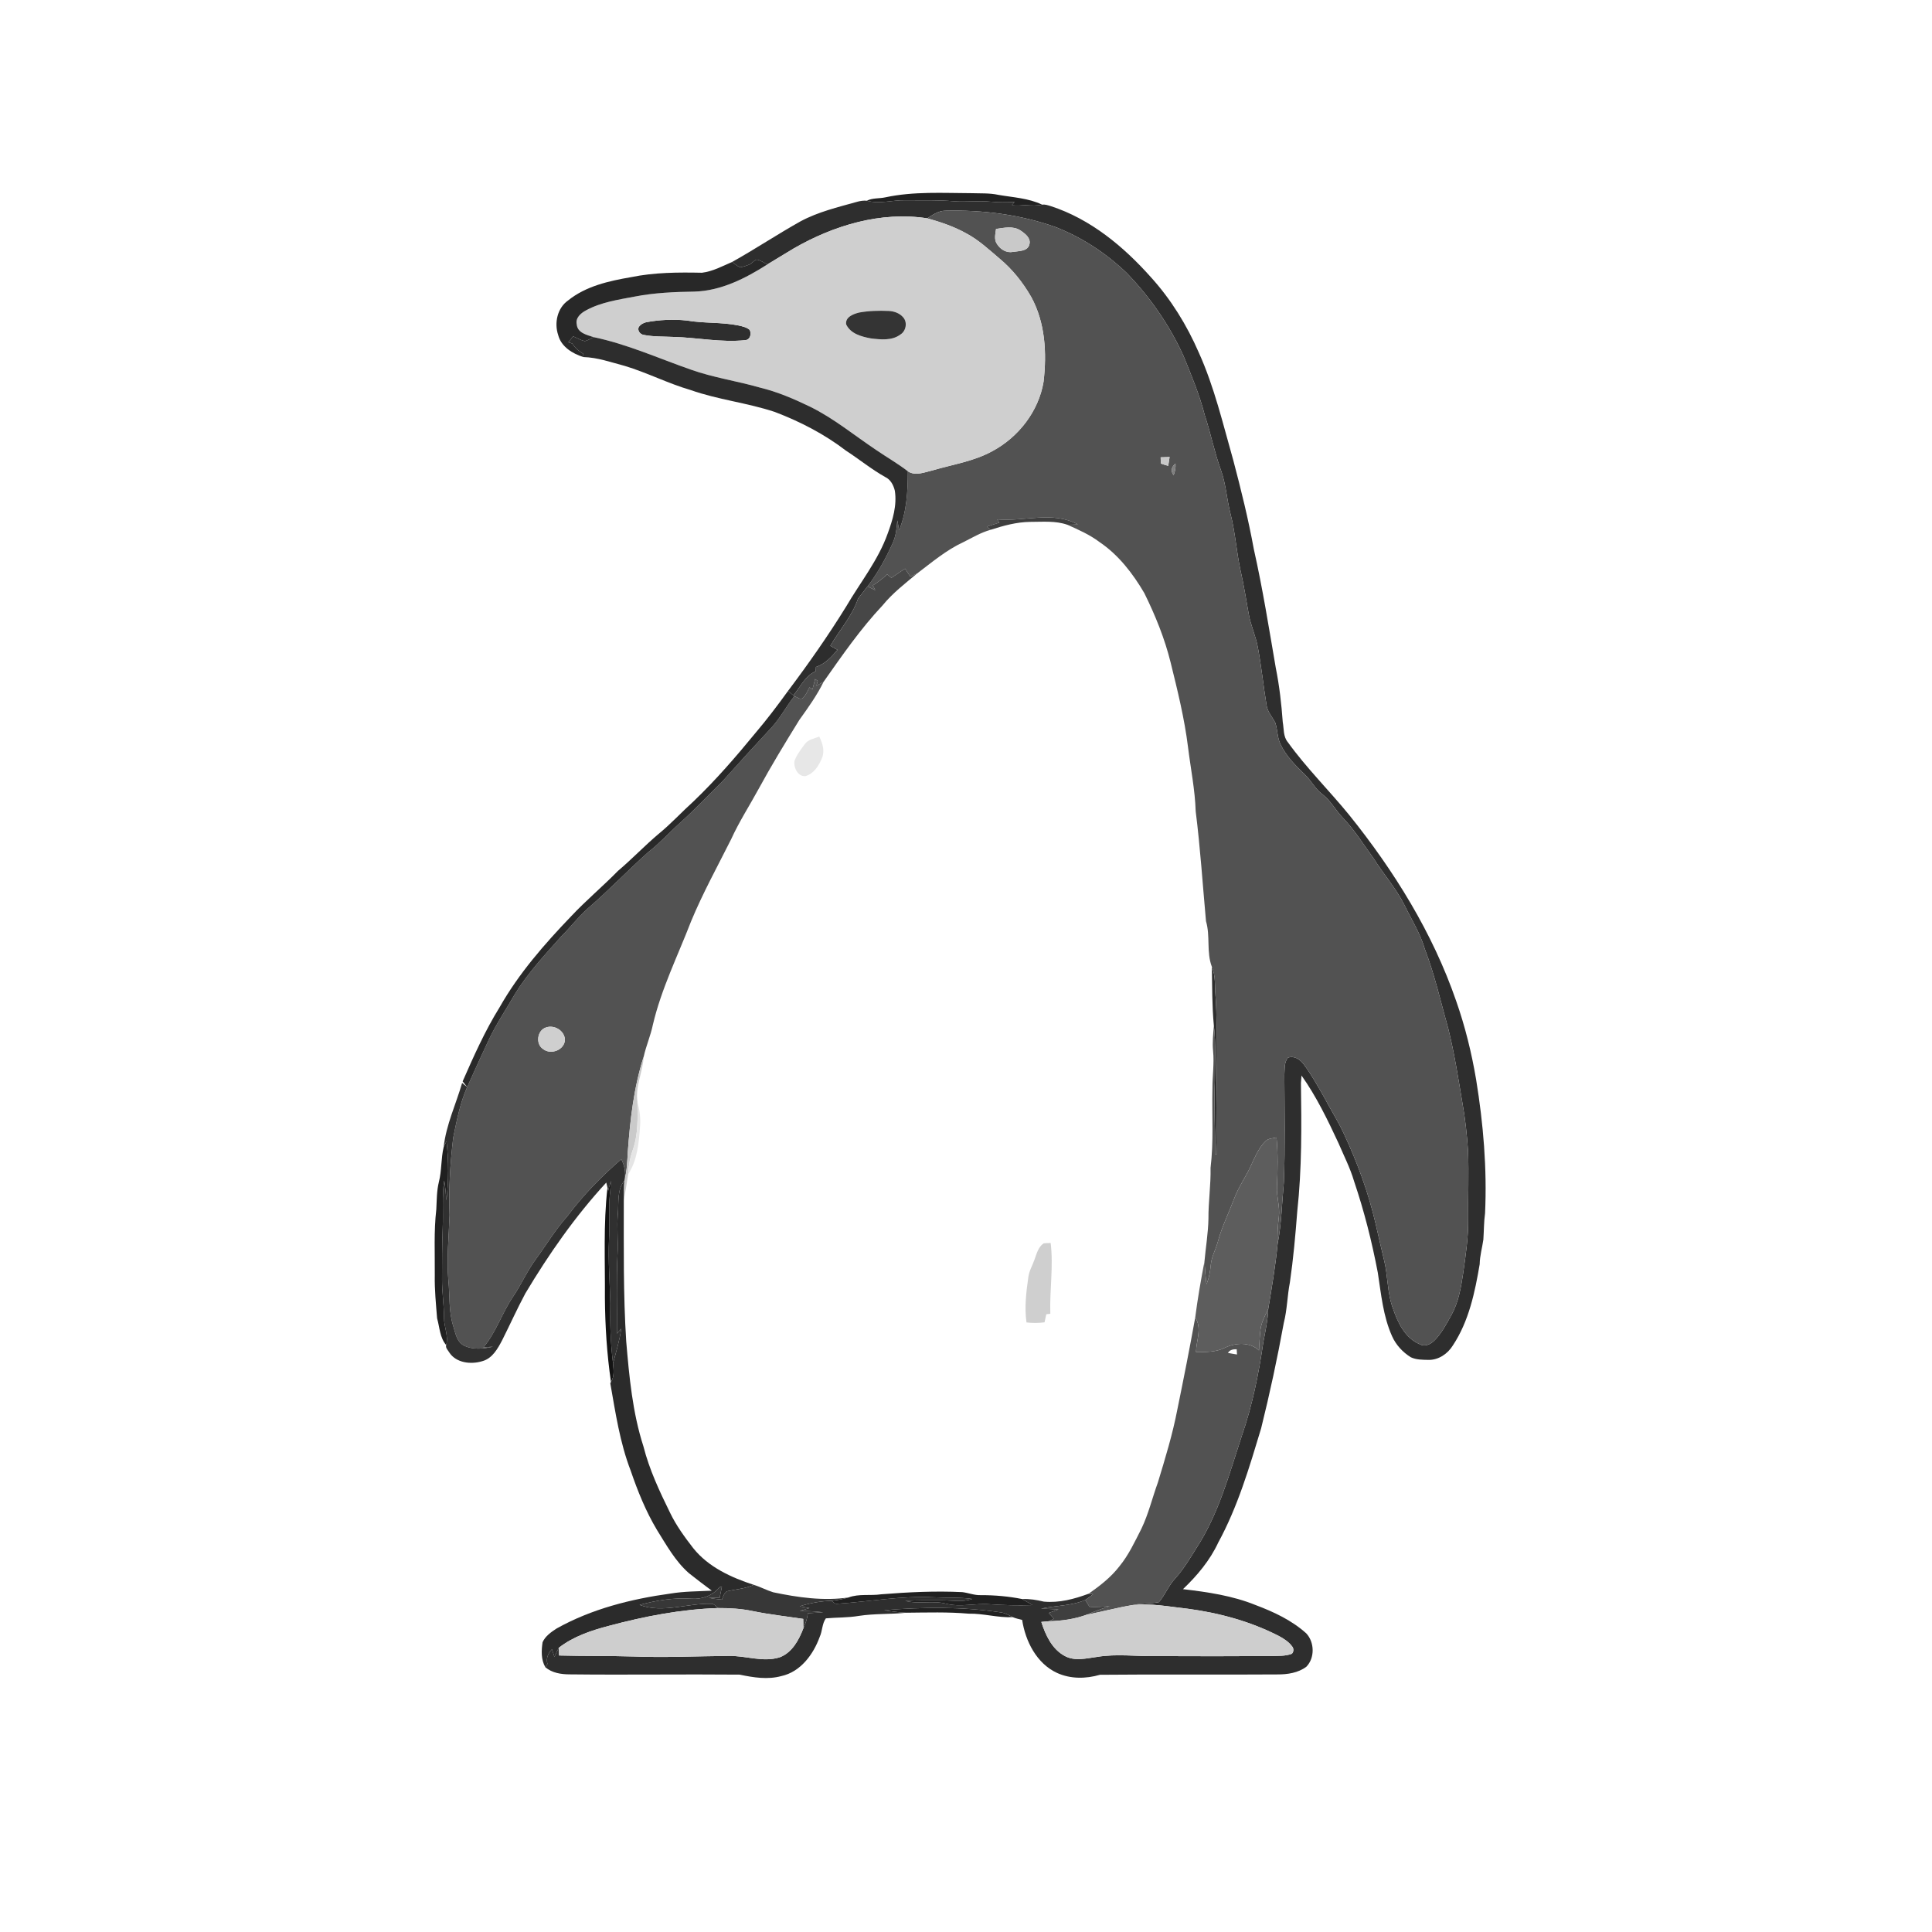 <ns0:svg xmlns:ns0="http://www.w3.org/2000/svg" width="1024pt" height="1024pt" viewBox="0 0 1024 1024" version="1.1">
<ns0:g id="#ffffffff">
<ns0:path fill="#ffffff" opacity="0" d=" M 0.00 0.00 L 1024.00 0.00 L 1024.00 1024.00 L 0.00 1024.00 L 0.00 0.00 M 469.33 104.58 C 466.06 105.33 462.50 104.82 459.46 106.38 C 457.66 106.22 455.86 106.49 454.15 107.00 C 444.00 109.84 433.63 112.30 424.29 117.32 C 412.03 124.18 400.32 131.99 388.05 138.84 C 382.87 141.07 377.72 143.88 372.05 144.56 C 359.49 144.30 346.82 144.36 334.47 146.90 C 322.77 148.92 310.59 151.61 301.12 159.23 C 295.40 163.23 293.68 171.15 295.84 177.55 C 297.42 183.78 303.47 187.47 309.24 189.25 C 316.80 189.46 323.90 192.05 331.13 193.94 C 343.00 197.51 354.08 203.25 365.99 206.71 C 380.54 211.86 396.03 213.47 410.66 218.34 C 424.03 223.42 436.90 230.06 448.27 238.78 C 455.33 243.34 461.84 248.72 469.19 252.84 C 472.04 254.15 473.57 257.16 474.28 260.08 C 475.48 267.85 473.16 275.55 470.50 282.77 C 465.48 296.93 455.94 308.69 448.45 321.53 C 438.93 336.94 428.52 351.78 417.64 366.25 C 412.16 373.85 406.50 381.31 400.44 388.45 C 390.11 401.04 379.44 413.39 367.66 424.66 C 361.35 430.36 355.61 436.66 349.01 442.04 C 341.62 448.29 334.95 455.33 327.56 461.57 C 319.48 469.83 310.58 477.24 302.68 485.68 C 288.54 500.42 274.96 515.96 264.84 533.81 C 257.09 546.29 251.10 559.73 245.21 573.15 C 246.00 574.15 246.80 575.16 247.61 576.17 C 246.94 575.62 245.60 574.53 244.93 573.99 C 241.66 585.29 236.46 596.14 235.16 607.93 C 233.70 613.98 234.17 620.39 232.62 626.45 C 231.44 631.21 231.51 636.14 231.25 641.01 C 229.90 652.62 230.54 664.34 230.44 676.00 C 230.30 683.59 231.07 691.15 231.67 698.71 C 233.02 703.49 233.11 708.99 236.47 712.90 C 236.04 714.42 237.41 715.60 238.11 716.81 C 241.78 722.46 249.66 723.29 255.63 721.45 C 260.96 720.01 263.81 714.82 266.19 710.28 C 270.32 702.07 274.09 693.67 278.43 685.56 C 290.89 664.72 304.85 644.66 321.34 626.78 C 321.49 627.46 321.81 628.82 321.97 629.50 C 319.74 648.91 320.75 668.50 320.61 688.00 C 320.73 702.86 321.67 717.72 323.82 732.43 L 323.47 733.17 C 326.23 748.78 328.54 764.62 334.28 779.49 C 337.99 790.33 342.29 801.01 348.18 810.86 C 353.23 818.92 357.89 827.46 365.14 833.81 C 369.13 836.97 373.17 840.06 377.26 843.09 C 369.98 843.47 362.66 843.42 355.44 844.61 C 334.52 847.49 313.57 852.75 295.03 863.13 C 292.14 865.00 289.03 867.17 287.58 870.39 C 286.92 874.81 286.71 879.66 289.05 883.67 C 292.61 886.72 297.41 887.43 301.96 887.45 C 331.98 887.79 362.00 887.31 392.02 887.59 C 399.27 889.10 406.88 890.36 414.19 888.34 C 424.33 886.11 431.12 876.84 434.47 867.56 C 435.93 864.42 435.67 860.61 437.72 857.76 C 443.55 857.24 449.44 857.44 455.24 856.45 C 463.55 855.17 471.99 855.67 480.32 854.77 C 491.37 854.68 502.44 854.31 513.46 855.28 C 521.29 855.12 528.95 857.51 536.78 857.13 C 538.37 857.80 540.08 858.16 541.76 858.59 C 543.49 869.88 549.44 881.70 560.25 886.68 C 567.41 889.95 575.54 889.83 582.99 887.67 C 614.33 887.36 645.70 887.71 677.05 887.48 C 682.35 887.51 688.05 886.68 692.39 883.41 C 696.95 878.76 696.76 870.40 692.34 865.71 C 684.64 858.77 675.11 854.33 665.49 850.71 C 653.25 845.74 640.04 843.81 627.00 842.29 C 634.50 835.13 641.30 827.06 645.69 817.59 C 656.05 798.57 662.20 777.69 668.42 757.07 C 673.02 738.57 677.03 719.91 680.44 701.16 C 682.25 694.10 682.28 686.76 683.68 679.63 C 685.49 667.17 686.61 654.64 687.57 642.10 C 690.05 619.50 689.85 596.71 689.52 574.00 C 689.60 573.01 689.75 571.03 689.83 570.04 C 697.68 581.13 703.65 593.46 709.37 605.76 C 712.24 612.48 715.61 619.02 717.68 626.06 C 723.04 641.87 727.13 658.10 730.26 674.49 C 732.03 685.87 733.06 697.62 737.84 708.25 C 739.90 712.87 743.49 716.72 747.77 719.38 C 750.65 720.74 753.94 720.70 757.07 720.77 C 762.43 720.90 767.35 717.53 770.08 713.06 C 778.55 700.26 781.75 684.91 784.27 670.01 C 784.33 665.59 785.60 661.36 786.21 657.02 C 786.53 652.36 786.47 647.67 787.11 643.04 C 788.20 619.35 786.20 595.65 782.39 572.28 C 780.01 558.11 776.55 544.08 771.79 530.52 C 759.33 494.42 738.92 461.56 715.07 431.92 C 704.46 418.90 692.41 407.05 682.59 393.39 C 680.06 390.39 680.55 386.28 679.88 382.67 C 679.19 373.07 678.10 363.48 676.20 354.04 C 672.59 333.03 669.25 311.95 664.57 291.15 C 661.67 275.28 657.81 259.62 653.69 244.04 C 648.20 224.76 643.63 205.08 635.33 186.74 C 629.03 172.29 620.65 158.67 610.05 146.98 C 595.54 130.67 578.01 116.10 556.97 109.26 C 555.47 108.83 553.94 108.22 552.37 108.49 C 545.15 105.00 536.94 104.64 529.15 103.28 C 524.50 102.27 519.72 102.55 515.01 102.39 C 499.77 102.33 484.33 101.37 469.33 104.58 Z" />
<ns0:path fill="#ffffff" opacity="0" d=" M 524.96 280.83 C 531.77 278.64 538.74 276.70 545.96 276.61 C 552.56 276.62 559.38 275.91 565.74 278.14 C 571.62 280.76 577.58 283.39 582.75 287.29 C 592.84 294.11 600.43 303.96 606.52 314.37 C 612.34 326.18 617.34 338.45 620.49 351.26 C 624.14 366.05 627.81 380.88 629.68 396.02 C 631.07 407.34 633.38 418.57 633.74 429.99 C 636.18 449.34 637.44 468.83 639.20 488.24 C 641.56 496.14 639.35 504.65 642.31 512.41 C 642.50 522.85 642.40 533.31 643.38 543.72 C 643.01 548.13 642.53 552.57 642.96 557.01 C 643.62 563.67 642.59 570.33 642.62 577.00 C 642.30 591.00 643.32 605.06 641.62 619.00 C 641.81 628.03 640.44 636.97 640.50 646.00 C 640.35 653.57 639.07 661.06 638.39 668.60 C 636.50 678.46 634.76 688.36 633.49 698.32 C 630.56 714.59 627.35 730.81 624.03 747.00 C 621.52 760.14 617.59 772.95 613.70 785.74 C 610.74 793.89 608.74 802.41 604.97 810.26 C 601.46 817.14 598.20 824.25 593.24 830.26 C 588.78 836.05 582.93 840.54 576.99 844.71 C 569.41 847.52 561.39 849.66 553.24 848.89 C 549.48 847.99 545.65 847.34 541.77 847.53 C 534.57 846.08 527.24 845.45 519.91 845.46 C 516.52 845.61 513.35 844.25 510.04 843.86 C 495.70 843.16 481.34 843.87 467.04 845.01 C 461.28 845.87 455.25 844.61 449.68 846.70 C 436.39 848.64 422.86 846.68 409.80 843.94 C 406.29 842.86 403.05 841.07 399.53 840.01 C 387.61 836.14 375.46 830.60 367.45 820.58 C 362.86 814.67 358.41 808.57 355.16 801.81 C 349.58 790.48 344.17 778.96 341.05 766.67 C 335.24 748.67 333.50 729.71 331.91 710.97 C 330.31 686.11 330.64 661.18 330.63 636.28 C 331.46 631.66 332.24 627.03 332.93 622.39 C 337.84 614.89 338.60 605.73 339.25 597.04 C 339.65 592.60 338.96 588.19 337.85 583.91 C 336.65 575.77 340.73 568.15 341.16 560.10 C 342.44 554.31 344.87 548.85 346.06 543.04 C 350.53 524.04 359.29 506.48 366.27 488.36 C 372.46 473.41 380.29 459.24 387.53 444.79 C 391.72 435.58 397.23 427.07 402.06 418.19 C 408.84 405.73 416.23 393.60 423.70 381.53 C 428.36 375.05 433.02 368.54 436.54 361.34 C 446.37 347.38 456.10 333.28 467.83 320.82 C 473.08 314.37 479.69 309.30 486.03 304.00 C 493.91 298.04 501.54 291.54 510.58 287.36 C 515.28 285.01 519.85 282.26 524.96 280.83 M 426.48 394.51 C 424.45 397.28 422.28 400.06 421.09 403.32 C 420.53 406.78 422.88 411.78 426.95 411.35 C 431.39 410.08 434.10 405.69 435.73 401.63 C 437.24 397.88 435.93 393.84 434.24 390.41 C 431.53 391.46 428.23 391.92 426.48 394.51 M 548.33 667.55 C 547.27 670.68 545.46 673.57 545.04 676.90 C 543.91 684.84 542.93 692.91 544.06 700.92 C 547.23 701.29 550.45 701.30 553.63 700.86 C 553.88 699.41 554.30 698.01 554.57 696.58 C 555.27 696.50 555.98 696.42 556.69 696.33 C 556.28 683.82 558.41 671.30 556.87 658.82 C 555.63 658.83 554.39 658.89 553.17 658.99 C 550.27 660.92 549.46 664.49 548.33 667.55 Z" />
<ns0:path fill="#ffffff" opacity="0" d=" M 650.83 717.07 C 651.86 715.38 653.64 715.06 655.48 715.13 C 655.52 715.82 655.60 717.21 655.64 717.91 C 654.03 717.62 652.41 717.41 650.83 717.07 Z" />
</ns0:g>
<ns0:g id="#212121ff">
<ns0:path fill="#212121" opacity="1.00" d=" M 469.33 104.58 C 484.33 101.37 499.77 102.33 515.01 102.39 C 519.72 102.55 524.50 102.27 529.15 103.28 C 536.94 104.64 545.15 105.00 552.37 108.49 C 547.06 109.64 541.71 108.11 536.37 108.65 C 536.81 108.12 537.26 107.58 537.72 107.05 C 533.51 107.24 529.29 107.30 525.09 106.90 C 518.50 106.25 511.88 107.17 505.28 106.64 C 496.88 105.92 488.44 106.24 480.02 106.14 C 473.14 105.93 466.26 108.29 459.46 106.38 C 462.50 104.82 466.06 105.33 469.33 104.58 Z" />
<ns0:path fill="#212121" opacity="1.00" d=" M 468.69 853.43 C 489.16 851.77 509.84 851.53 530.20 854.57 C 532.60 854.81 534.66 856.10 536.78 857.13 C 528.95 857.51 521.29 855.12 513.46 855.28 C 502.44 854.31 491.37 854.68 480.32 854.77 C 476.42 854.62 472.54 854.08 468.69 853.43 Z" />
</ns0:g>
<ns0:g id="#2e2e2eff">
<ns0:path fill="#2e2e2e" opacity="1.00" d=" M 454.15 107.00 C 455.86 106.49 457.66 106.22 459.46 106.38 C 466.26 108.29 473.14 105.93 480.02 106.14 C 488.44 106.24 496.88 105.92 505.28 106.64 C 511.88 107.17 518.50 106.25 525.09 106.90 C 529.29 107.30 533.51 107.24 537.72 107.05 C 537.26 107.58 536.81 108.12 536.37 108.65 C 541.71 108.11 547.06 109.64 552.37 108.49 C 553.94 108.22 555.47 108.83 556.97 109.26 C 578.01 116.10 595.54 130.67 610.05 146.98 C 620.65 158.67 629.03 172.29 635.33 186.74 C 643.63 205.08 648.20 224.76 653.69 244.04 C 657.81 259.62 661.67 275.28 664.57 291.15 C 669.25 311.95 672.59 333.03 676.20 354.04 C 678.10 363.48 679.19 373.07 679.88 382.67 C 680.55 386.28 680.06 390.39 682.59 393.39 C 692.41 407.05 704.46 418.90 715.07 431.92 C 738.92 461.56 759.33 494.42 771.79 530.52 C 776.55 544.08 780.01 558.11 782.39 572.28 C 786.20 595.65 788.20 619.35 787.11 643.04 C 786.47 647.67 786.53 652.36 786.21 657.02 C 785.60 661.36 784.33 665.59 784.27 670.01 C 781.75 684.91 778.55 700.26 770.08 713.06 C 767.35 717.53 762.43 720.90 757.07 720.77 C 753.94 720.70 750.65 720.74 747.77 719.38 C 743.49 716.72 739.90 712.87 737.84 708.25 C 733.06 697.62 732.03 685.87 730.26 674.49 C 727.13 658.10 723.04 641.87 717.68 626.06 C 715.61 619.02 712.24 612.48 709.37 605.76 C 703.65 593.46 697.68 581.13 689.83 570.04 C 689.75 571.03 689.60 573.01 689.52 574.00 C 689.85 596.71 690.05 619.50 687.57 642.10 C 686.61 654.64 685.49 667.17 683.68 679.63 C 682.28 686.76 682.25 694.10 680.44 701.16 C 677.03 719.91 673.02 738.57 668.42 757.07 C 662.20 777.69 656.05 798.57 645.69 817.59 C 641.30 827.06 634.50 835.13 627.00 842.29 C 640.04 843.81 653.25 845.74 665.49 850.71 C 675.11 854.33 684.64 858.77 692.34 865.71 C 696.76 870.40 696.95 878.76 692.39 883.41 C 688.05 886.68 682.35 887.51 677.05 887.48 C 645.70 887.71 614.33 887.36 582.99 887.67 C 575.54 889.83 567.41 889.95 560.25 886.68 C 549.44 881.70 543.49 869.88 541.76 858.59 C 540.08 858.16 538.37 857.80 536.78 857.13 C 534.66 856.10 532.60 854.81 530.20 854.57 C 509.84 851.53 489.16 851.77 468.69 853.43 C 472.54 854.08 476.42 854.62 480.32 854.77 C 471.99 855.67 463.55 855.17 455.24 856.45 C 449.44 857.44 443.55 857.24 437.72 857.76 C 435.67 860.61 435.93 864.42 434.47 867.56 C 431.12 876.84 424.33 886.11 414.19 888.34 C 406.88 890.36 399.27 889.10 392.02 887.59 C 362.00 887.31 331.98 887.79 301.96 887.45 C 297.41 887.43 292.61 886.72 289.05 883.67 C 289.33 883.23 289.88 882.34 290.16 881.90 C 289.28 878.95 290.52 876.26 292.56 874.14 C 292.99 875.47 293.42 876.82 293.85 878.17 C 294.59 876.53 295.35 874.91 296.19 873.34 C 296.23 874.69 296.28 876.06 296.33 877.44 C 309.55 877.81 322.79 877.57 336.01 877.98 C 352.68 878.62 369.35 877.79 386.02 877.67 C 395.15 877.41 404.40 881.27 413.40 878.36 C 419.92 875.82 423.43 869.21 425.80 863.04 C 426.98 860.50 427.88 857.84 428.19 855.05 C 430.89 854.89 433.58 854.72 436.28 854.54 C 432.18 854.01 428.05 853.88 423.93 853.84 C 425.64 853.36 427.34 852.85 429.04 852.33 C 427.31 852.00 425.58 851.71 423.87 851.37 C 429.32 849.66 434.97 848.62 440.69 848.46 C 441.59 849.04 442.36 850.14 443.56 850.05 C 460.69 848.93 477.73 845.70 494.95 846.60 C 501.73 846.97 508.56 846.52 515.32 847.47 C 510.05 849.37 504.45 848.19 499.01 848.20 C 492.62 848.19 486.22 848.09 479.84 848.51 C 486.96 850.35 494.38 848.15 501.52 850.02 C 509.15 851.95 516.90 849.67 524.61 850.29 C 532.12 850.80 539.65 851.00 547.18 850.74 C 545.39 849.64 543.61 848.52 541.77 847.53 C 545.65 847.34 549.48 847.99 553.24 848.89 C 561.39 849.66 569.41 847.52 576.99 844.71 C 577.58 844.78 578.75 844.92 579.34 844.99 C 578.01 846.03 576.65 847.04 575.27 848.01 C 567.82 851.21 559.58 850.91 551.78 852.60 C 554.86 852.76 557.95 852.88 561.03 853.02 C 559.29 853.63 557.56 854.28 555.83 854.91 C 556.77 855.92 557.70 856.95 558.64 857.98 C 557.70 858.42 556.76 858.86 555.82 859.30 C 554.51 859.41 553.21 859.53 551.92 859.65 C 554.16 866.64 557.54 874.03 564.31 877.68 C 569.60 880.60 575.78 878.96 581.41 878.20 C 591.87 876.43 602.47 877.99 613.01 877.76 C 633.35 877.87 653.69 877.85 674.04 877.73 C 677.60 877.60 681.32 877.84 684.72 876.53 C 685.80 875.41 685.78 873.63 684.75 872.50 C 682.97 870.13 680.42 868.51 677.86 867.13 C 662.86 859.43 646.39 854.92 629.72 852.69 C 619.84 851.63 609.95 849.59 599.98 850.77 C 604.66 849.69 609.53 850.06 614.23 849.18 C 617.53 845.38 619.30 840.48 622.75 836.77 C 627.29 831.77 630.73 825.95 634.29 820.25 C 645.98 802.26 651.52 781.30 658.15 761.13 C 663.78 744.95 667.17 728.10 669.62 711.17 C 670.72 705.41 671.98 699.66 672.19 693.77 C 674.10 682.33 676.07 670.86 677.16 659.30 C 679.25 648.55 679.43 637.57 680.47 626.70 C 681.20 607.79 680.83 588.86 680.73 569.94 C 680.98 566.84 680.50 563.20 682.60 560.63 C 685.83 559.36 689.11 561.48 690.96 564.06 C 695.17 569.67 698.56 575.84 702.02 581.93 C 705.34 588.25 709.23 594.27 712.22 600.78 C 719.43 616.13 725.32 632.15 729.13 648.70 C 730.60 654.95 731.95 661.23 733.49 667.47 C 735.71 676.07 735.16 685.21 738.32 693.61 C 740.89 701.15 744.81 709.33 752.64 712.53 C 755.39 713.99 758.41 712.38 760.38 710.38 C 764.14 706.57 766.63 701.74 769.22 697.11 C 772.97 690.39 774.34 682.71 775.45 675.19 C 776.83 665.51 778.29 655.79 778.18 645.99 C 778.05 633.98 778.56 621.96 778.09 609.96 C 777.51 601.36 776.60 592.77 775.06 584.29 C 772.87 571.27 770.86 558.21 767.66 545.40 C 763.68 531.24 760.49 516.84 755.21 503.08 C 752.81 494.76 748.14 487.43 744.39 479.71 C 739.96 470.81 733.28 463.35 728.03 454.96 C 722.72 447.66 717.95 439.91 711.67 433.38 C 707.85 429.39 705.27 424.26 700.79 420.91 C 696.99 418.09 694.95 413.65 691.53 410.46 C 686.60 405.71 681.64 400.71 678.67 394.44 C 676.94 390.88 677.17 386.79 675.94 383.09 C 674.35 379.95 671.72 377.25 671.29 373.62 C 669.62 363.48 668.58 353.23 666.69 343.13 C 665.60 337.03 662.84 331.39 661.82 325.28 C 660.50 317.73 659.26 310.16 657.58 302.68 C 655.36 292.74 654.80 282.50 652.26 272.62 C 650.21 264.77 649.82 256.56 647.03 248.90 C 643.62 239.53 641.75 229.71 638.61 220.26 C 635.86 209.40 631.51 199.05 627.30 188.70 C 619.94 172.44 609.64 157.58 597.25 144.75 C 586.43 134.33 573.63 125.90 559.63 120.41 C 540.87 113.69 520.78 111.19 500.92 111.68 C 497.34 111.74 494.35 113.86 491.48 115.72 C 466.86 111.91 441.92 119.46 420.69 131.68 C 416.01 134.47 411.37 137.35 406.70 140.17 C 404.90 139.21 403.16 137.97 401.12 137.60 C 399.74 137.97 398.82 139.16 397.72 139.98 C 395.94 140.74 394.09 141.40 392.18 141.69 C 390.68 140.93 389.38 139.85 388.05 138.84 C 400.32 131.99 412.03 124.18 424.29 117.32 C 433.63 112.30 444.00 109.84 454.15 107.00 Z" />
<ns0:path fill="#2e2e2e" opacity="1.00" d=" M 342.43 170.80 C 349.52 169.47 356.81 169.11 363.98 169.87 C 373.11 171.47 382.51 170.64 391.60 172.54 C 393.57 173.01 395.68 173.43 397.27 174.79 C 398.50 176.72 397.65 180.14 394.98 180.29 C 382.28 181.64 369.67 178.91 356.99 178.58 C 351.73 178.33 346.40 178.53 341.21 177.51 C 339.34 177.23 337.80 175.35 338.49 173.45 C 339.37 172.07 340.86 171.18 342.43 170.80 Z" />
<ns0:path fill="#2e2e2e" opacity="1.00" d=" M 642.31 512.41 C 644.39 517.21 643.78 522.53 644.23 527.62 C 645.11 538.39 644.64 549.21 644.73 560.01 C 645.10 577.24 644.29 594.48 644.86 611.71 L 644.14 611.77 C 644.04 598.85 643.43 585.92 643.91 573.00 C 643.94 563.24 644.53 553.44 643.38 543.72 C 642.40 533.31 642.50 522.85 642.31 512.41 Z" />
</ns0:g>
<ns0:g id="#525252ff">
<ns0:path fill="#525252" opacity="1.00" d=" M 491.48 115.72 C 494.35 113.86 497.34 111.74 500.92 111.68 C 520.78 111.19 540.87 113.69 559.63 120.41 C 573.63 125.90 586.43 134.33 597.25 144.75 C 609.64 157.58 619.94 172.44 627.30 188.70 C 631.51 199.05 635.86 209.40 638.61 220.26 C 641.75 229.71 643.62 239.53 647.03 248.90 C 649.82 256.56 650.21 264.77 652.26 272.62 C 654.80 282.50 655.36 292.74 657.58 302.68 C 659.26 310.16 660.50 317.73 661.82 325.28 C 662.84 331.39 665.60 337.03 666.69 343.13 C 668.58 353.23 669.62 363.48 671.29 373.62 C 671.72 377.25 674.35 379.95 675.94 383.09 C 677.17 386.79 676.94 390.88 678.67 394.44 C 681.64 400.71 686.60 405.71 691.53 410.46 C 694.95 413.65 696.99 418.09 700.79 420.91 C 705.27 424.26 707.85 429.39 711.67 433.38 C 717.95 439.91 722.72 447.66 728.03 454.96 C 733.28 463.35 739.96 470.81 744.39 479.71 C 748.14 487.43 752.81 494.76 755.21 503.08 C 760.49 516.84 763.68 531.24 767.66 545.40 C 770.86 558.21 772.87 571.27 775.06 584.29 C 776.60 592.77 777.51 601.36 778.09 609.96 C 778.56 621.96 778.05 633.98 778.18 645.99 C 778.29 655.79 776.83 665.51 775.45 675.19 C 774.34 682.71 772.97 690.39 769.22 697.11 C 766.63 701.74 764.14 706.57 760.38 710.38 C 758.41 712.38 755.39 713.99 752.64 712.53 C 744.81 709.33 740.89 701.15 738.32 693.61 C 735.16 685.21 735.71 676.07 733.49 667.47 C 731.95 661.23 730.60 654.95 729.13 648.70 C 725.32 632.15 719.43 616.13 712.22 600.78 C 709.23 594.27 705.34 588.25 702.02 581.93 C 698.56 575.84 695.17 569.67 690.96 564.06 C 689.11 561.48 685.83 559.36 682.60 560.63 C 680.50 563.20 680.98 566.84 680.73 569.94 C 680.83 588.86 681.20 607.79 680.47 626.70 C 679.43 637.57 679.25 648.55 677.16 659.30 C 676.98 654.52 677.24 649.74 677.82 644.99 C 678.50 639.61 676.53 634.37 676.82 628.99 C 677.20 620.30 677.41 611.57 676.58 602.89 C 674.63 603.40 672.33 603.27 670.82 604.80 C 667.27 608.19 665.35 612.84 663.30 617.20 C 660.60 623.37 656.55 628.86 654.18 635.19 C 651.27 642.91 647.56 650.35 645.42 658.35 C 644.33 662.31 642.20 665.98 641.78 670.12 C 641.41 673.70 640.89 677.30 639.45 680.64 C 638.93 676.64 638.72 672.61 638.39 668.60 C 639.07 661.06 640.35 653.57 640.50 646.00 C 640.44 636.97 641.81 628.03 641.62 619.00 C 643.32 605.06 642.30 591.00 642.62 577.00 C 642.59 570.33 643.62 563.67 642.96 557.01 C 642.53 552.57 643.01 548.13 643.38 543.72 C 644.53 553.44 643.94 563.24 643.91 573.00 C 643.43 585.92 644.04 598.85 644.14 611.77 L 644.86 611.71 C 644.29 594.48 645.10 577.24 644.73 560.01 C 644.64 549.21 645.11 538.39 644.23 527.62 C 643.78 522.53 644.39 517.21 642.31 512.41 C 639.35 504.65 641.56 496.14 639.20 488.24 C 637.44 468.83 636.18 449.34 633.74 429.99 C 633.38 418.57 631.07 407.34 629.68 396.02 C 627.81 380.88 624.14 366.05 620.49 351.26 C 617.34 338.45 612.34 326.18 606.52 314.37 C 600.43 303.96 592.84 294.11 582.75 287.29 C 577.58 283.39 571.62 280.76 565.74 278.14 C 567.57 278.14 569.41 278.04 571.26 277.95 C 557.99 270.68 542.67 276.59 528.50 275.29 C 528.89 275.85 529.28 276.42 529.68 276.99 C 527.47 277.69 525.27 278.40 523.07 279.09 C 523.69 279.67 524.32 280.25 524.96 280.83 C 519.85 282.26 515.28 285.01 510.58 287.36 C 501.54 291.54 493.91 298.04 486.03 304.00 C 484.84 304.56 483.64 305.08 482.44 305.60 C 481.59 304.14 480.56 302.81 479.71 301.37 C 477.29 303.00 474.87 304.64 472.45 306.27 C 471.70 305.64 470.96 305.03 470.23 304.41 C 467.88 306.60 465.34 308.57 462.63 310.29 C 463.05 311.13 463.47 311.97 463.91 312.81 C 462.53 312.15 461.16 311.48 459.80 310.82 C 465.19 303.81 469.46 296.01 473.10 287.97 C 474.86 284.16 475.28 279.94 475.62 275.81 C 475.91 277.54 476.23 279.27 476.55 281.00 C 480.62 271.10 481.16 260.37 481.19 249.81 C 485.28 252.47 490.06 250.26 494.32 249.30 C 504.97 246.16 516.22 244.52 526.05 239.07 C 539.87 231.66 550.52 217.93 553.11 202.33 C 554.88 187.17 554.03 171.08 546.58 157.42 C 542.20 149.80 536.65 142.77 529.87 137.13 C 524.25 132.38 518.82 127.27 512.28 123.77 C 505.76 120.13 498.65 117.70 491.48 115.72 M 527.92 121.34 C 527.61 124.00 526.71 127.09 528.51 129.45 C 530.31 132.28 533.54 134.19 536.97 133.51 C 539.94 132.98 544.59 133.31 545.57 129.65 C 546.59 126.27 543.33 123.80 540.88 122.16 C 537.01 119.58 532.18 120.75 527.92 121.34 M 615.17 242.39 C 615.24 243.48 615.27 244.59 615.27 245.69 C 616.54 246.18 617.87 246.52 619.18 246.91 C 619.42 245.35 619.68 243.79 619.91 242.23 C 618.32 242.27 616.74 242.31 615.17 242.39 M 622.05 251.86 C 622.83 249.89 623.21 247.81 623.03 245.70 C 620.98 247.36 620.29 249.63 622.05 251.86 Z" />
<ns0:path fill="#525252" opacity="1.00" d=" M 432.02 359.91 C 432.38 360.15 433.09 360.64 433.44 360.88 C 433.20 361.73 432.96 362.59 432.74 363.45 C 434.01 362.76 435.28 362.07 436.54 361.34 C 433.02 368.54 428.36 375.05 423.70 381.53 C 416.23 393.60 408.84 405.73 402.06 418.19 C 397.23 427.07 391.72 435.58 387.53 444.79 C 380.29 459.24 372.46 473.41 366.27 488.36 C 359.29 506.48 350.53 524.04 346.06 543.04 C 344.87 548.85 342.44 554.31 341.16 560.10 C 335.90 576.37 334.00 593.48 332.75 610.47 C 332.46 615.33 332.37 620.24 331.10 624.98 C 331.76 621.32 330.96 617.66 329.29 614.40 C 318.81 623.52 308.98 633.51 300.68 644.68 C 294.43 651.62 289.65 659.68 284.15 667.19 C 279.50 673.43 276.41 680.62 272.07 687.06 C 266.12 695.71 263.06 706.06 256.20 714.13 C 257.91 713.99 259.62 713.86 261.33 713.77 C 256.26 714.94 250.63 715.56 245.82 713.13 C 242.02 711.13 241.37 706.46 240.20 702.75 C 237.74 694.96 238.48 686.71 237.65 678.69 C 236.65 667.12 237.90 655.55 238.28 643.99 C 237.75 630.34 238.61 616.67 240.20 603.11 C 242.07 594.00 243.81 584.72 247.61 576.17 C 251.43 567.59 255.34 559.06 259.33 550.56 C 263.26 542.37 268.34 534.82 272.86 526.97 C 279.72 515.77 288.72 506.15 297.41 496.38 C 302.29 491.56 306.41 486.02 311.56 481.47 C 322.66 471.94 332.73 461.31 343.65 451.59 C 349.73 446.87 354.87 441.12 360.58 435.99 C 368.29 429.08 375.39 421.54 382.77 414.28 C 391.49 404.52 400.32 394.86 409.23 385.28 C 413.76 380.28 416.83 374.20 421.05 368.97 C 422.48 369.50 424.22 371.15 425.69 369.87 C 427.20 368.29 428.04 366.21 429.06 364.31 C 429.58 364.68 430.10 365.04 430.62 365.42 C 431.08 363.58 431.55 361.74 432.02 359.91 M 289.45 544.56 C 284.71 546.00 283.70 553.38 287.87 556.03 C 291.98 559.31 299.31 556.49 299.43 551.00 C 299.17 546.28 293.87 543.05 289.45 544.56 Z" />
<ns0:path fill="#525252" opacity="1.00" d=" M 668.08 704.68 C 668.58 700.77 670.52 697.28 672.19 693.77 C 671.98 699.66 670.72 705.41 669.62 711.17 C 667.17 728.10 663.78 744.95 658.15 761.13 C 651.52 781.30 645.98 802.26 634.29 820.25 C 630.73 825.95 627.29 831.77 622.75 836.77 C 619.30 840.48 617.53 845.38 614.23 849.18 C 609.53 850.06 604.66 849.69 599.98 850.77 C 591.85 852.15 583.88 854.27 575.81 855.88 C 579.83 854.14 583.94 852.63 588.12 851.34 C 584.57 851.50 581.01 851.94 577.47 851.62 C 576.68 850.44 575.93 849.24 575.27 848.01 C 576.65 847.04 578.01 846.03 579.34 844.99 C 578.75 844.92 577.58 844.78 576.99 844.71 C 582.93 840.54 588.78 836.05 593.24 830.26 C 598.20 824.25 601.46 817.14 604.97 810.26 C 608.74 802.41 610.74 793.89 613.70 785.74 C 617.59 772.95 621.52 760.14 624.03 747.00 C 627.35 730.81 630.56 714.59 633.49 698.32 C 637.21 703.90 634.05 710.48 633.91 716.54 C 639.00 716.66 644.31 716.71 649.00 714.44 C 654.73 711.65 662.34 711.11 667.28 715.73 C 667.56 712.05 667.61 708.34 668.08 704.68 M 650.83 717.07 C 652.41 717.41 654.03 717.62 655.64 717.91 C 655.60 717.21 655.52 715.82 655.48 715.13 C 653.64 715.06 651.86 715.38 650.83 717.07 Z" />
</ns0:g>
<ns0:g id="#cfcfcfff">
<ns0:path fill="#cfcfcf" opacity="1.00" d=" M 420.69 131.68 C 441.92 119.46 466.86 111.91 491.48 115.72 C 498.65 117.70 505.76 120.13 512.28 123.77 C 518.82 127.27 524.25 132.38 529.87 137.13 C 536.65 142.77 542.20 149.80 546.58 157.42 C 554.03 171.08 554.88 187.17 553.11 202.33 C 550.52 217.93 539.87 231.66 526.05 239.07 C 516.22 244.52 504.97 246.16 494.32 249.30 C 490.06 250.26 485.28 252.47 481.19 249.81 C 475.85 245.68 469.98 242.33 464.42 238.53 C 452.81 230.77 441.97 221.77 429.38 215.57 C 420.81 211.43 411.99 207.64 402.72 205.41 C 390.63 201.93 378.09 200.15 366.21 195.92 C 349.09 189.96 332.45 182.39 314.61 178.69 C 311.08 177.52 306.05 176.46 305.69 171.92 C 304.88 168.51 307.89 165.93 310.58 164.51 C 318.52 160.17 327.64 158.85 336.42 157.19 C 346.84 155.16 357.47 154.71 368.06 154.55 C 382.12 154.16 395.07 147.56 406.70 140.17 C 411.37 137.35 416.01 134.47 420.69 131.68 M 455.39 165.65 C 452.33 166.39 447.86 168.05 448.50 171.96 C 450.84 176.92 456.66 178.44 461.60 179.36 C 466.81 179.98 472.79 180.65 477.26 177.28 C 480.22 175.44 481.07 170.84 478.71 168.20 C 476.83 165.97 473.91 164.96 471.07 164.81 C 465.84 164.59 460.55 164.71 455.39 165.65 M 342.43 170.80 C 340.86 171.18 339.37 172.07 338.49 173.45 C 337.80 175.35 339.34 177.23 341.21 177.51 C 346.40 178.53 351.73 178.33 356.99 178.58 C 369.67 178.91 382.28 181.64 394.98 180.29 C 397.65 180.14 398.50 176.72 397.27 174.79 C 395.68 173.43 393.57 173.01 391.60 172.54 C 382.51 170.64 373.11 171.47 363.98 169.87 C 356.81 169.11 349.52 169.47 342.43 170.80 Z" />
<ns0:path fill="#cfcfcf" opacity="1.00" d=" M 289.45 544.56 C 293.87 543.05 299.17 546.28 299.43 551.00 C 299.31 556.49 291.98 559.31 287.87 556.03 C 283.70 553.38 284.71 546.00 289.45 544.56 Z" />
<ns0:path fill="#cfcfcf" opacity="1.00" d=" M 548.33 667.55 C 549.46 664.49 550.27 660.92 553.17 658.99 C 554.39 658.89 555.63 658.83 556.87 658.82 C 558.41 671.30 556.28 683.82 556.69 696.33 C 555.98 696.42 555.27 696.50 554.57 696.58 C 554.30 698.01 553.88 699.41 553.63 700.86 C 550.45 701.30 547.23 701.29 544.06 700.92 C 542.93 692.91 543.91 684.84 545.04 676.90 C 545.46 673.57 547.27 670.68 548.33 667.55 Z" />
</ns0:g>
<ns0:g id="#c9c9c9ff">
<ns0:path fill="#c9c9c9" opacity="1.00" d=" M 527.92 121.34 C 532.18 120.75 537.01 119.58 540.88 122.16 C 543.33 123.80 546.59 126.27 545.57 129.65 C 544.59 133.31 539.94 132.98 536.97 133.51 C 533.54 134.19 530.31 132.28 528.51 129.45 C 526.71 127.09 527.61 124.00 527.92 121.34 Z" />
</ns0:g>
<ns0:g id="#282828ff">
<ns0:path fill="#282828" opacity="1.00" d=" M 401.12 137.60 C 403.16 137.97 404.90 139.21 406.70 140.17 C 395.07 147.56 382.12 154.16 368.06 154.55 C 357.47 154.71 346.84 155.16 336.42 157.19 C 327.64 158.85 318.52 160.17 310.58 164.51 C 307.89 165.93 304.88 168.51 305.69 171.92 C 306.05 176.46 311.08 177.52 314.61 178.69 C 313.10 179.46 311.63 180.38 309.97 180.81 C 307.79 180.28 305.79 179.19 303.77 178.24 C 302.92 179.29 302.07 180.35 301.23 181.40 C 301.93 181.63 302.63 181.87 303.34 182.10 C 304.77 184.39 306.82 186.18 309.14 187.54 C 309.16 187.97 309.21 188.82 309.24 189.25 C 303.47 187.47 297.42 183.78 295.84 177.55 C 293.68 171.15 295.40 163.23 301.12 159.23 C 310.59 151.61 322.77 148.92 334.47 146.90 C 346.82 144.36 359.49 144.30 372.05 144.56 C 377.72 143.88 382.87 141.07 388.05 138.84 C 389.38 139.85 390.68 140.93 392.18 141.69 C 394.09 141.40 395.94 140.74 397.72 139.98 C 398.82 139.16 399.74 137.97 401.12 137.60 Z" />
</ns0:g>
<ns0:g id="#343434ff">
<ns0:path fill="#343434" opacity="1.00" d=" M 455.39 165.65 C 460.55 164.71 465.84 164.59 471.07 164.81 C 473.91 164.96 476.83 165.97 478.71 168.20 C 481.07 170.84 480.22 175.44 477.26 177.28 C 472.79 180.65 466.81 179.98 461.60 179.36 C 456.66 178.44 450.84 176.92 448.50 171.96 C 447.86 168.05 452.33 166.39 455.39 165.65 Z" />
</ns0:g>
<ns0:g id="#2d2d2dff">
<ns0:path fill="#2d2d2d" opacity="1.00" d=" M 301.23 181.40 C 302.07 180.35 302.92 179.29 303.77 178.24 C 305.79 179.19 307.79 180.28 309.97 180.81 C 311.63 180.38 313.10 179.46 314.61 178.69 C 332.45 182.39 349.09 189.96 366.21 195.92 C 378.09 200.15 390.63 201.93 402.72 205.41 C 411.99 207.64 420.81 211.43 429.38 215.57 C 441.97 221.77 452.81 230.77 464.42 238.53 C 469.98 242.33 475.85 245.68 481.19 249.81 C 481.16 260.37 480.62 271.10 476.55 281.00 C 476.23 279.27 475.91 277.54 475.62 275.81 C 475.28 279.94 474.86 284.16 473.10 287.97 C 469.46 296.01 465.19 303.81 459.80 310.82 C 458.15 313.00 456.44 315.13 454.78 317.30 C 451.64 326.60 444.94 333.94 440.10 342.31 C 441.36 343.01 442.62 343.72 443.89 344.43 C 440.73 348.18 437.28 351.94 432.47 353.51 C 432.44 354.25 432.40 355.01 432.37 355.76 C 426.76 358.22 424.19 364.09 420.51 368.57 C 419.53 367.82 418.60 367.02 417.64 366.25 C 428.52 351.78 438.93 336.94 448.45 321.53 C 455.94 308.69 465.48 296.93 470.50 282.77 C 473.16 275.55 475.48 267.85 474.28 260.08 C 473.57 257.16 472.04 254.15 469.19 252.84 C 461.84 248.72 455.33 243.34 448.27 238.78 C 436.90 230.06 424.03 223.42 410.66 218.34 C 396.03 213.47 380.54 211.86 365.99 206.71 C 354.08 203.25 343.00 197.51 331.13 193.94 C 323.90 192.05 316.80 189.46 309.24 189.25 C 309.21 188.82 309.16 187.97 309.14 187.54 C 306.82 186.18 304.77 184.39 303.34 182.10 C 302.63 181.87 301.93 181.63 301.23 181.40 Z" />
</ns0:g>
<ns0:g id="#c8c8c8ff">
<ns0:path fill="#c8c8c8" opacity="1.00" d=" M 615.17 242.39 C 616.74 242.31 618.32 242.27 619.91 242.23 C 619.68 243.79 619.42 245.35 619.18 246.91 C 617.87 246.52 616.54 246.18 615.27 245.69 C 615.27 244.59 615.24 243.48 615.17 242.39 Z" />
</ns0:g>
<ns0:g id="#7f7f7fff">
<ns0:path fill="#7f7f7f" opacity="1.00" d=" M 622.05 251.86 C 620.29 249.63 620.98 247.36 623.03 245.70 C 623.21 247.81 622.83 249.89 622.05 251.86 Z" />
</ns0:g>
<ns0:g id="#3f3f3fff">
<ns0:path fill="#3f3f3f" opacity="1.00" d=" M 528.50 275.29 C 542.67 276.59 557.99 270.68 571.26 277.95 C 569.41 278.04 567.57 278.14 565.74 278.14 C 559.38 275.91 552.56 276.62 545.96 276.61 C 538.74 276.70 531.77 278.64 524.96 280.83 C 524.32 280.25 523.69 279.67 523.07 279.09 C 525.27 278.40 527.47 277.69 529.68 276.99 C 529.28 276.42 528.89 275.85 528.50 275.29 Z" />
<ns0:path fill="#3f3f3f" opacity="1.00" d=" M 551.78 852.60 C 559.58 850.91 567.82 851.21 575.27 848.01 C 575.93 849.24 576.68 850.44 577.47 851.62 C 581.01 851.94 584.57 851.50 588.12 851.34 C 583.94 852.63 579.83 854.14 575.81 855.88 C 569.40 858.22 562.61 859.11 555.82 859.30 C 556.76 858.86 557.70 858.42 558.64 857.98 C 557.70 856.95 556.77 855.92 555.83 854.91 C 557.56 854.28 559.29 853.63 561.03 853.02 C 557.95 852.88 554.86 852.76 551.78 852.60 Z" />
</ns0:g>
<ns0:g id="#474747ff">
<ns0:path fill="#474747" opacity="1.00" d=" M 472.45 306.27 C 474.87 304.64 477.29 303.00 479.71 301.37 C 480.56 302.81 481.59 304.14 482.44 305.60 C 483.64 305.08 484.84 304.56 486.03 304.00 C 479.69 309.30 473.08 314.37 467.83 320.82 C 456.10 333.28 446.37 347.38 436.54 361.34 C 435.28 362.07 434.01 362.76 432.74 363.45 C 432.96 362.59 433.20 361.73 433.44 360.88 C 433.09 360.64 432.38 360.15 432.02 359.91 C 431.55 361.74 431.08 363.58 430.62 365.42 C 430.10 365.04 429.58 364.68 429.06 364.31 C 428.04 366.21 427.20 368.29 425.69 369.87 C 424.22 371.15 422.48 369.50 421.05 368.97 L 420.51 368.57 C 424.19 364.09 426.76 358.22 432.37 355.76 C 432.40 355.01 432.44 354.25 432.47 353.51 C 437.28 351.94 440.73 348.18 443.89 344.43 C 442.62 343.72 441.36 343.01 440.10 342.31 C 444.94 333.94 451.64 326.60 454.78 317.30 C 456.44 315.13 458.15 313.00 459.80 310.82 C 461.16 311.48 462.53 312.15 463.91 312.81 C 463.47 311.97 463.05 311.13 462.63 310.29 C 465.34 308.57 467.88 306.60 470.23 304.41 C 470.96 305.03 471.70 305.64 472.45 306.27 Z" />
</ns0:g>
<ns0:g id="#292929ff">
<ns0:path fill="#292929" opacity="1.00" d=" M 400.44 388.45 C 406.50 381.31 412.16 373.85 417.64 366.25 C 418.60 367.02 419.53 367.82 420.51 368.57 L 421.05 368.97 C 416.83 374.20 413.76 380.28 409.23 385.28 C 400.32 394.86 391.49 404.52 382.77 414.28 C 375.39 421.54 368.29 429.08 360.58 435.99 C 354.87 441.12 349.73 446.87 343.65 451.59 C 332.73 461.31 322.66 471.94 311.56 481.47 C 306.41 486.02 302.29 491.56 297.41 496.38 C 288.72 506.15 279.72 515.77 272.86 526.97 C 268.34 534.82 263.26 542.37 259.33 550.56 C 255.34 559.06 251.43 567.59 247.61 576.17 C 246.80 575.16 246.00 574.15 245.21 573.15 C 251.10 559.73 257.09 546.29 264.84 533.81 C 274.96 515.96 288.54 500.42 302.68 485.68 C 310.58 477.24 319.48 469.83 327.56 461.57 C 334.95 455.33 341.62 448.29 349.01 442.04 C 355.61 436.66 361.35 430.36 367.66 424.66 C 379.44 413.39 390.11 401.04 400.44 388.45 Z" />
</ns0:g>
<ns0:g id="#e7e7e7ff">
<ns0:path fill="#e7e7e7" opacity="1.00" d=" M 426.48 394.51 C 428.23 391.92 431.53 391.46 434.24 390.41 C 435.93 393.84 437.24 397.88 435.73 401.63 C 434.10 405.69 431.39 410.08 426.95 411.35 C 422.88 411.78 420.53 406.78 421.09 403.32 C 422.28 400.06 424.45 397.28 426.48 394.51 Z" />
</ns0:g>
<ns0:g id="#cacacaff">
<ns0:path fill="#cacaca" opacity="1.00" d=" M 332.75 610.47 C 334.00 593.48 335.90 576.37 341.16 560.10 C 340.73 568.15 336.65 575.77 337.85 583.91 C 338.00 592.42 338.29 601.18 335.45 609.33 C 333.95 613.53 333.13 617.93 332.93 622.39 C 332.24 627.03 331.46 631.66 330.63 636.28 C 330.62 632.78 330.54 629.28 330.91 625.81 L 331.10 624.98 C 332.37 620.24 332.46 615.33 332.75 610.47 Z" />
</ns0:g>
<ns0:g id="#303030ff">
<ns0:path fill="#303030" opacity="1.00" d=" M 244.93 573.99 C 245.60 574.53 246.94 575.62 247.61 576.17 C 243.81 584.72 242.07 594.00 240.20 603.11 C 238.61 616.67 237.75 630.34 238.28 643.99 C 237.90 655.55 236.65 667.12 237.65 678.69 C 238.48 686.71 237.74 694.96 240.20 702.75 C 241.37 706.46 242.02 711.13 245.82 713.13 C 250.63 715.56 256.26 714.94 261.33 713.77 C 259.62 713.86 257.91 713.99 256.20 714.13 C 263.06 706.06 266.12 695.71 272.07 687.06 C 276.41 680.62 279.50 673.43 284.15 667.19 C 289.65 659.68 294.43 651.62 300.68 644.68 C 308.98 633.51 318.81 623.52 329.29 614.40 C 330.96 617.66 331.76 621.32 331.10 624.98 L 330.91 625.81 C 326.86 630.91 328.04 637.68 327.46 643.72 C 326.86 650.62 327.70 657.54 327.32 664.45 C 326.60 678.56 327.11 692.70 326.96 706.83 C 327.72 705.95 328.49 705.07 329.27 704.21 C 328.43 710.46 326.55 716.48 324.92 722.55 C 323.58 711.97 323.27 701.30 323.48 690.65 C 323.22 679.43 322.28 668.22 322.79 657.00 C 323.28 649.08 322.44 641.14 323.23 633.24 C 323.56 630.76 323.63 628.27 323.76 625.78 C 323.47 627.60 322.63 629.29 322.38 631.14 C 322.27 630.73 322.07 629.91 321.97 629.50 C 321.81 628.82 321.49 627.46 321.34 626.78 C 304.85 644.66 290.89 664.72 278.43 685.56 C 274.09 693.67 270.32 702.07 266.19 710.28 C 263.81 714.82 260.96 720.01 255.63 721.45 C 249.66 723.29 241.78 722.46 238.11 716.81 C 237.41 715.60 236.04 714.42 236.47 712.90 C 237.82 708.04 235.32 703.34 235.34 698.48 C 235.32 691.64 234.26 684.84 234.28 678.00 C 234.29 669.01 234.29 660.02 234.64 651.04 C 235.00 642.59 234.22 634.10 235.43 625.71 C 236.02 629.18 236.36 632.69 236.61 636.22 C 237.83 625.81 237.84 615.31 236.66 604.90 C 236.15 605.90 235.63 606.90 235.16 607.93 C 236.46 596.14 241.66 585.29 244.93 573.99 Z" />
</ns0:g>
<ns0:g id="#e5e5e5ff">
<ns0:path fill="#e5e5e5" opacity="1.00" d=" M 337.85 583.91 C 338.96 588.19 339.65 592.60 339.25 597.04 C 338.60 605.73 337.84 614.89 332.93 622.39 C 333.13 617.93 333.95 613.53 335.45 609.33 C 338.29 601.18 338.00 592.42 337.85 583.91 Z" />
</ns0:g>
<ns0:g id="#5d5d5dff">
<ns0:path fill="#5d5d5d" opacity="1.00" d=" M 670.82 604.80 C 672.33 603.27 674.63 603.40 676.58 602.89 C 677.41 611.57 677.20 620.30 676.82 628.99 C 676.53 634.37 678.50 639.61 677.82 644.99 C 677.24 649.74 676.98 654.52 677.16 659.30 C 676.07 670.86 674.10 682.33 672.19 693.77 C 670.52 697.28 668.58 700.77 668.08 704.68 C 667.61 708.34 667.56 712.05 667.28 715.73 C 662.34 711.11 654.73 711.65 649.00 714.44 C 644.31 716.71 639.00 716.66 633.91 716.54 C 634.05 710.48 637.21 703.90 633.49 698.32 C 634.76 688.36 636.50 678.46 638.39 668.60 C 638.72 672.61 638.93 676.64 639.45 680.64 C 640.89 677.30 641.41 673.70 641.78 670.12 C 642.20 665.98 644.33 662.31 645.42 658.35 C 647.56 650.35 651.27 642.91 654.18 635.19 C 656.55 628.86 660.60 623.37 663.30 617.20 C 665.35 612.84 667.27 608.19 670.82 604.80 Z" />
</ns0:g>
<ns0:g id="#202020ff">
<ns0:path fill="#202020" opacity="1.00" d=" M 235.16 607.93 C 235.63 606.90 236.15 605.90 236.66 604.90 C 237.84 615.31 237.83 625.81 236.61 636.22 C 236.36 632.69 236.02 629.18 235.43 625.71 C 234.22 634.10 235.00 642.59 234.64 651.04 C 234.29 660.02 234.29 669.01 234.28 678.00 C 234.26 684.84 235.32 691.64 235.34 698.48 C 235.32 703.34 237.82 708.04 236.47 712.90 C 233.11 708.99 233.02 703.49 231.67 698.71 C 231.07 691.15 230.30 683.59 230.44 676.00 C 230.54 664.34 229.90 652.62 231.25 641.01 C 231.51 636.14 231.44 631.21 232.62 626.45 C 234.17 620.39 233.70 613.98 235.16 607.93 Z" />
<ns0:path fill="#202020" opacity="1.00" d=" M 467.04 845.01 C 481.34 843.87 495.70 843.16 510.04 843.86 C 513.35 844.25 516.52 845.61 519.91 845.46 C 527.24 845.45 534.57 846.08 541.77 847.53 C 543.61 848.52 545.39 849.64 547.18 850.74 C 539.65 851.00 532.12 850.80 524.61 850.29 C 516.90 849.67 509.15 851.95 501.52 850.02 C 494.38 848.15 486.96 850.35 479.84 848.51 C 486.22 848.09 492.62 848.19 499.01 848.20 C 504.45 848.19 510.05 849.37 515.32 847.47 C 508.56 846.52 501.73 846.97 494.95 846.60 C 477.73 845.70 460.69 848.93 443.56 850.05 C 442.36 850.14 441.59 849.04 440.69 848.46 C 443.72 848.12 446.76 847.62 449.68 846.70 C 455.25 844.61 461.28 845.87 467.04 845.01 Z" />
</ns0:g>
<ns0:g id="#131313ff">
<ns0:path fill="#131313" opacity="1.00" d=" M 323.76 625.78 C 323.63 628.27 323.56 630.76 323.23 633.24 C 322.44 641.14 323.28 649.08 322.79 657.00 C 322.28 668.22 323.22 679.43 323.48 690.65 C 323.27 701.30 323.58 711.97 324.92 722.55 C 325.21 725.88 325.76 729.45 323.82 732.43 C 321.67 717.72 320.73 702.86 320.61 688.00 C 320.75 668.50 319.74 648.91 321.97 629.50 C 322.07 629.91 322.27 630.73 322.38 631.14 C 322.63 629.29 323.47 627.60 323.76 625.78 Z" />
</ns0:g>
<ns0:g id="#2b2b2bff">
<ns0:path fill="#2b2b2b" opacity="1.00" d=" M 327.46 643.72 C 328.04 637.68 326.86 630.91 330.91 625.81 C 330.54 629.28 330.62 632.78 330.63 636.28 C 330.64 661.18 330.31 686.11 331.91 710.97 C 333.50 729.71 335.24 748.67 341.05 766.67 C 344.17 778.96 349.58 790.48 355.16 801.81 C 358.41 808.57 362.86 814.67 367.45 820.58 C 375.46 830.60 387.61 836.14 399.53 840.01 C 395.34 841.94 390.72 842.25 386.28 843.20 C 383.93 843.44 383.41 846.03 382.63 847.83 C 380.29 847.57 377.93 847.36 375.62 846.88 C 377.54 846.85 379.47 846.88 381.40 846.92 C 381.82 844.93 382.24 842.95 382.64 840.97 C 382.31 841.05 381.64 841.21 381.31 841.29 C 377.80 845.70 372.03 847.79 366.48 847.35 C 357.20 846.72 347.93 848.22 338.98 850.63 C 351.36 855.21 364.21 849.68 376.84 850.06 C 378.45 849.95 379.41 851.36 380.51 852.30 C 360.93 852.96 341.56 856.69 322.68 861.75 C 313.34 864.20 303.91 867.35 296.19 873.34 C 295.35 874.91 294.59 876.53 293.85 878.17 C 293.42 876.82 292.99 875.47 292.56 874.14 C 290.52 876.26 289.28 878.95 290.16 881.90 C 289.88 882.34 289.33 883.23 289.05 883.67 C 286.71 879.66 286.92 874.81 287.58 870.39 C 289.03 867.17 292.14 865.00 295.03 863.13 C 313.57 852.75 334.52 847.49 355.44 844.61 C 362.66 843.42 369.98 843.47 377.26 843.09 C 373.17 840.06 369.13 836.97 365.14 833.81 C 357.89 827.46 353.23 818.92 348.18 810.86 C 342.29 801.01 337.99 790.33 334.28 779.49 C 328.54 764.62 326.23 748.78 323.47 733.17 L 323.82 732.43 C 325.76 729.45 325.21 725.88 324.92 722.55 C 326.55 716.48 328.43 710.46 329.27 704.21 C 328.49 705.07 327.72 705.95 326.96 706.83 C 327.11 692.70 326.60 678.56 327.32 664.45 C 327.70 657.54 326.86 650.62 327.46 643.72 Z" />
</ns0:g>
<ns0:g id="#373737ff">
<ns0:path fill="#373737" opacity="1.00" d=" M 386.28 843.20 C 390.72 842.25 395.34 841.94 399.53 840.01 C 403.05 841.07 406.29 842.86 409.80 843.94 C 422.86 846.68 436.39 848.64 449.68 846.70 C 446.76 847.62 443.72 848.12 440.69 848.46 C 434.97 848.62 429.32 849.66 423.87 851.37 C 425.58 851.71 427.31 852.00 429.04 852.33 C 427.34 852.85 425.64 853.36 423.93 853.84 C 428.05 853.88 432.18 854.01 436.28 854.54 C 433.58 854.72 430.89 854.89 428.19 855.05 C 427.88 857.84 426.98 860.50 425.80 863.04 C 425.79 861.37 425.75 859.70 425.73 858.05 C 416.77 856.71 407.76 855.73 398.88 853.89 C 392.84 852.63 386.66 852.27 380.51 852.30 C 379.41 851.36 378.45 849.95 376.84 850.06 C 364.21 849.68 351.36 855.21 338.98 850.63 C 347.93 848.22 357.20 846.72 366.48 847.35 C 372.03 847.79 377.80 845.70 381.31 841.29 C 381.64 841.21 382.31 841.05 382.64 840.97 C 382.24 842.95 381.82 844.93 381.40 846.92 C 379.47 846.88 377.54 846.85 375.62 846.88 C 377.93 847.36 380.29 847.57 382.63 847.83 C 383.41 846.03 383.93 843.44 386.28 843.20 Z" />
</ns0:g>
<ns0:g id="#cececeff">
<ns0:path fill="#cecece" opacity="1.00" d=" M 575.81 855.88 C 583.88 854.27 591.85 852.15 599.98 850.77 C 609.95 849.59 619.84 851.63 629.72 852.69 C 646.39 854.92 662.86 859.43 677.86 867.13 C 680.42 868.51 682.97 870.13 684.75 872.50 C 685.78 873.63 685.80 875.41 684.72 876.53 C 681.32 877.84 677.60 877.60 674.04 877.73 C 653.69 877.85 633.35 877.87 613.01 877.76 C 602.47 877.99 591.87 876.43 581.41 878.20 C 575.78 878.96 569.60 880.60 564.31 877.68 C 557.54 874.03 554.16 866.64 551.92 859.65 C 553.21 859.53 554.51 859.41 555.82 859.30 C 562.61 859.11 569.40 858.22 575.81 855.88 Z" />
<ns0:path fill="#cecece" opacity="1.00" d=" M 322.68 861.75 C 341.56 856.69 360.93 852.96 380.51 852.30 C 386.66 852.27 392.84 852.63 398.88 853.89 C 407.76 855.73 416.77 856.71 425.73 858.05 C 425.75 859.70 425.79 861.37 425.80 863.04 C 423.43 869.21 419.92 875.82 413.40 878.36 C 404.40 881.27 395.15 877.41 386.02 877.67 C 369.35 877.79 352.68 878.62 336.01 877.98 C 322.79 877.57 309.55 877.81 296.33 877.44 C 296.28 876.06 296.23 874.69 296.19 873.34 C 303.91 867.35 313.34 864.20 322.68 861.75 Z" />
</ns0:g>
</ns0:svg>